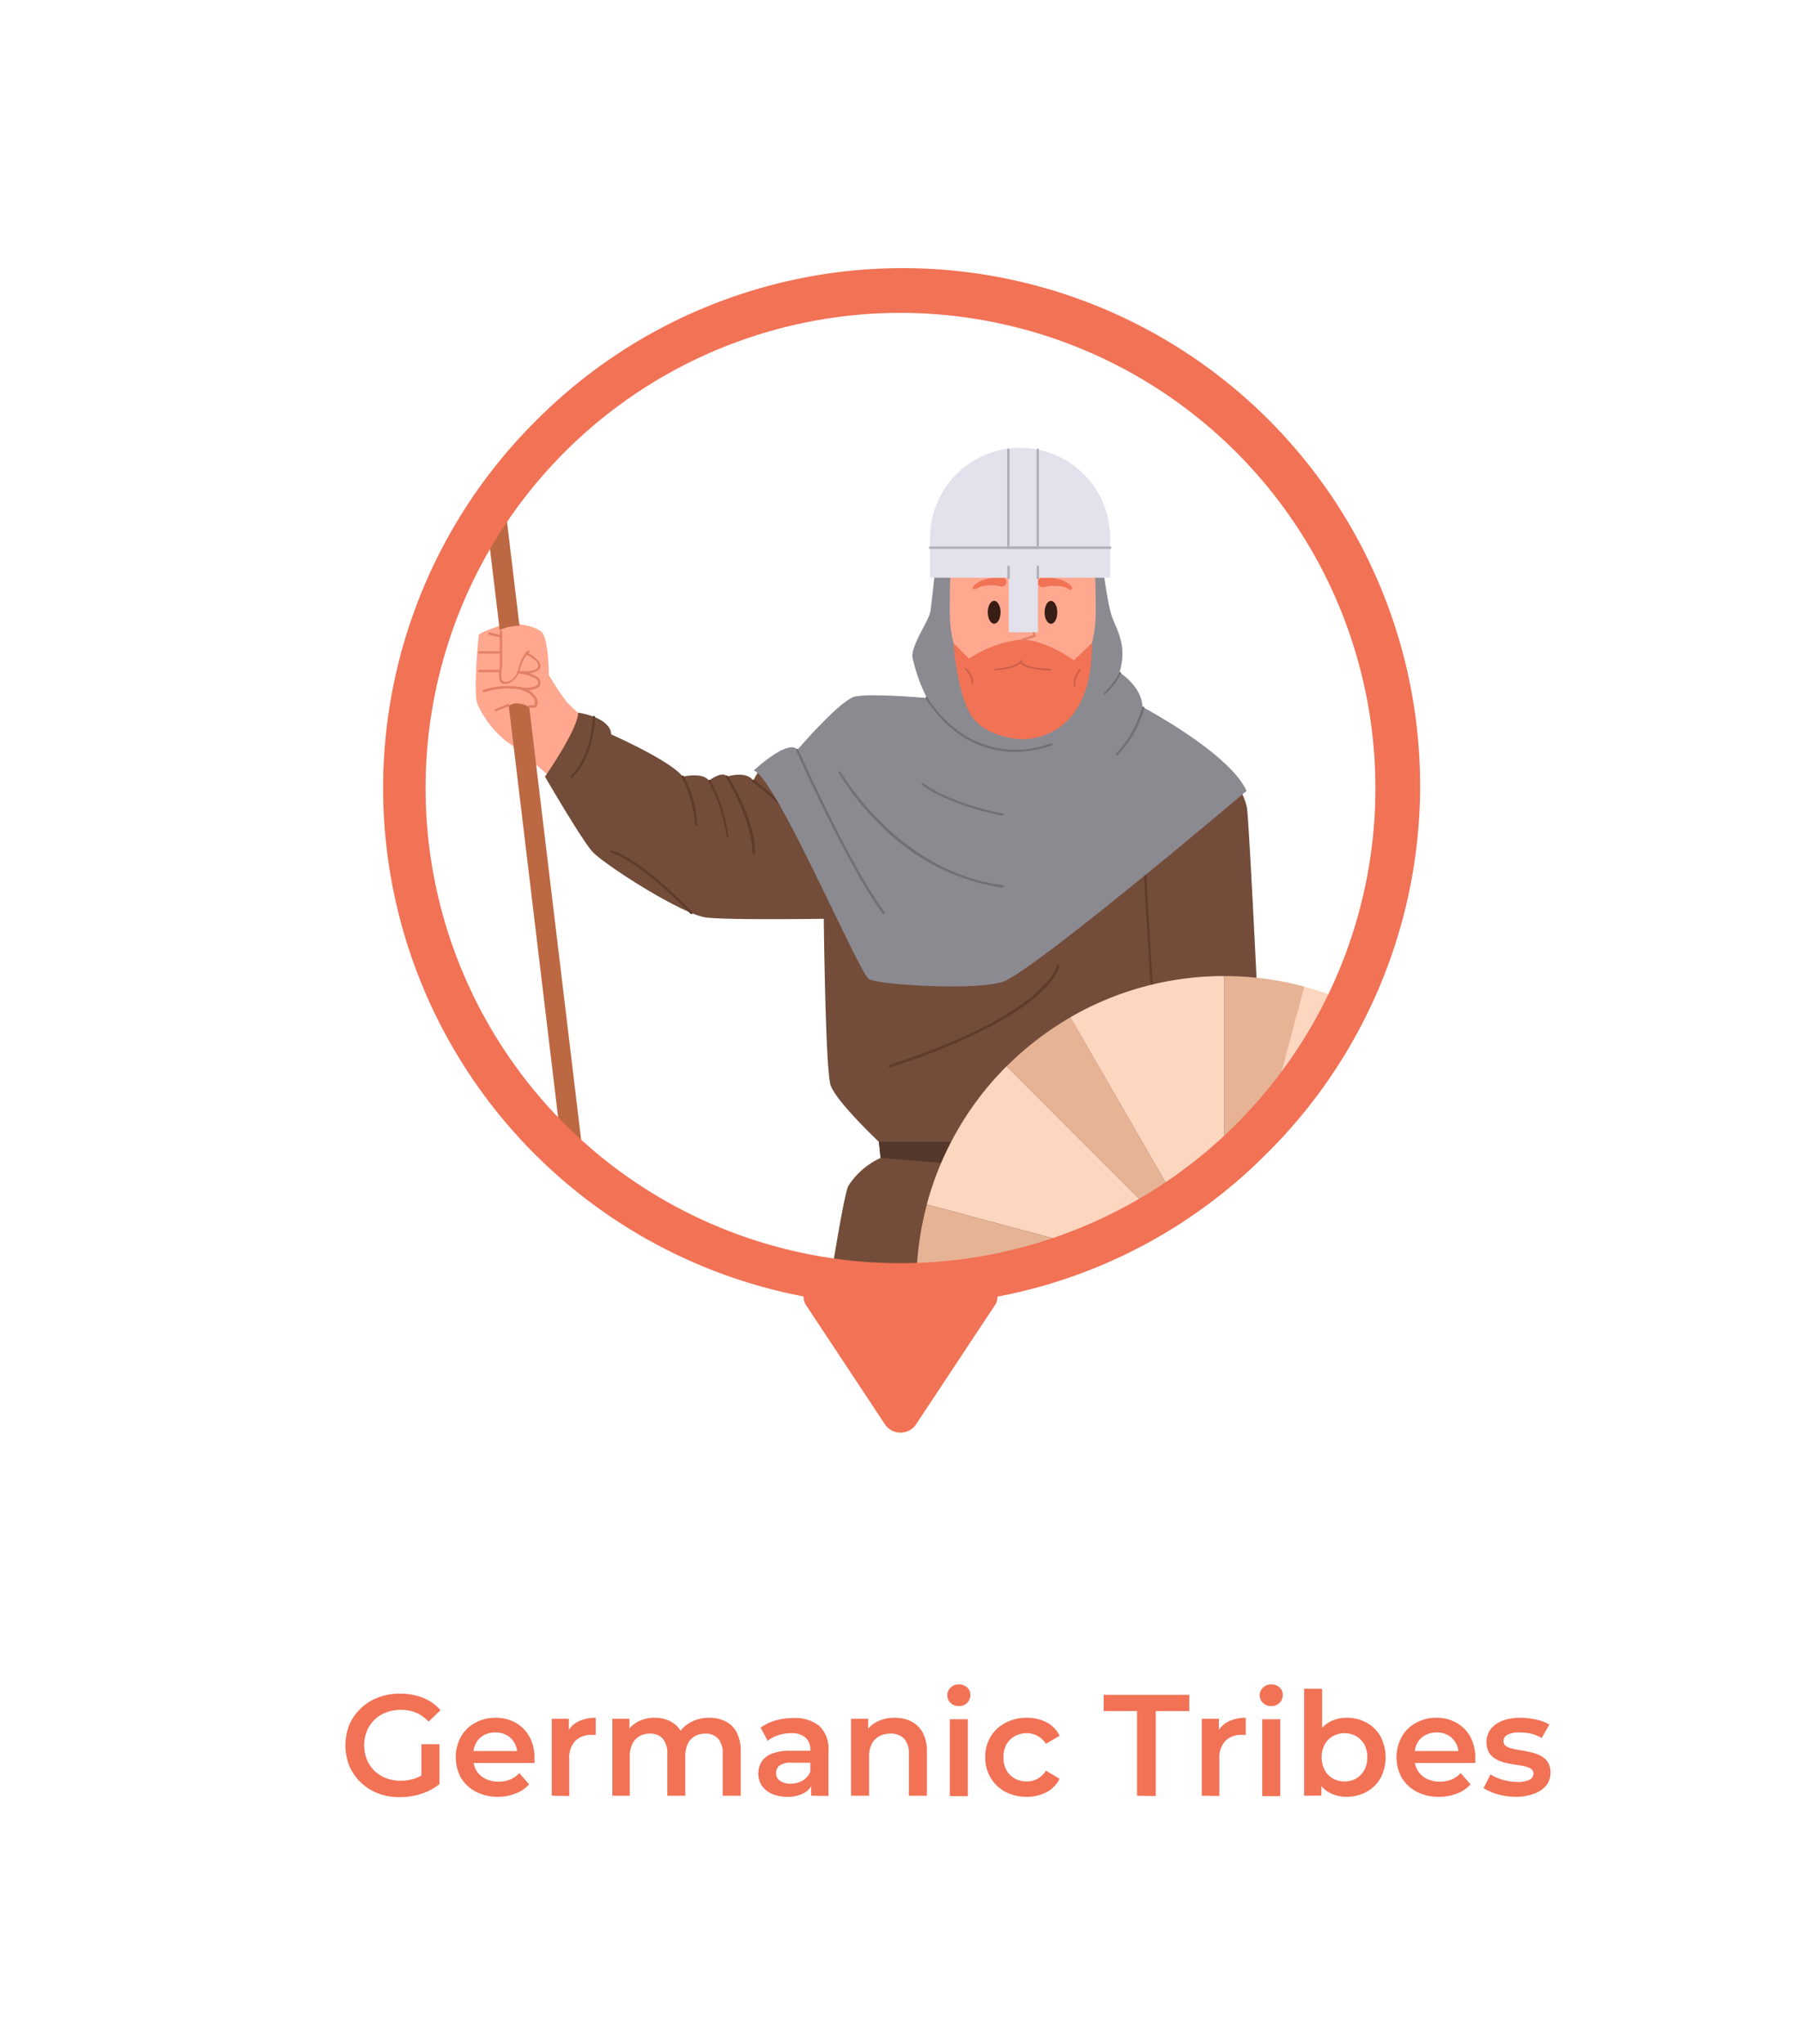 <svg xmlns="http://www.w3.org/2000/svg" xmlns:xlink="http://www.w3.org/1999/xlink" viewBox="0 0 200 226.91"><defs><style>.ee4bedb2-05c8-4806-bb5a-f12e6185478c{fill:none;}.e4ca8416-42a5-4fdf-a84a-6fde0c4db881{fill:#f17255;}.efab6237-5fce-46ec-8e34-f4e79e9092cf{clip-path:url(#ed6f124b-69ac-4640-819e-297f243a78c7);}.ba16cd8c-e25f-4925-9991-fd4dfcd53d0f{fill:#ffa78f;}.b20d93c9-3460-4c92-b54f-2a024edf9a35{fill:#b0afb8;}.fd976548-17d0-4060-b625-9e3080564eb1{fill:#371d14;}.b535feeb-757c-4ba8-903f-1ac10a5d5bf4{fill:#8d8d94;}.e6f8705f-3b9f-48ef-9afe-bf90351beb72{fill:#875b2a;}.a8aa2364-f03f-4dce-91b5-0d6c6381044c{fill:#734c3a;}.e76b3397-f058-45fa-bea2-5c1bb531025a{fill:#5e3b2b;}.ef26deac-7d94-4130-bdfd-17f60d0675ee{fill:#53372a;}.fb0c14bb-a217-48f9-9213-c284b95c068e{fill:#8b8a91;}.a60fe1ac-42d5-4c6a-83c6-4d74f82f2422{fill:#707075;}.b44085cc-4ea6-429c-9a3c-63848a3da409{fill:#ffa890;}.b6fa9079-bfa5-46aa-b0d0-8926ba41bf34{fill:#e28065;}.baa8f6c4-5f49-40f6-9a9d-81bd3ac34a63{fill:#c95f47;}.a3427160-7d65-4752-b5c1-f3683ed1e8db{fill:#e2e1ec;}.e9bfc2c1-5ca4-4487-bbe6-5c03da4968d9{fill:#bc6842;}.a6b25258-7d2d-44d1-afb0-2c4e9cb4dbaa{fill:#fdd6bf;}.e6d78c1e-3475-407a-b5f1-7b6f80a1b60c{fill:#e6b395;}</style><clipPath id="ed6f124b-69ac-4640-819e-297f243a78c7" transform="translate(0 12.92)"><circle class="ee4bedb2-05c8-4806-bb5a-f12e6185478c" cx="100" cy="74.37" r="55.1"></circle></clipPath></defs><g id="e51d773a-1c42-4888-9524-cd6324fb1d1e" data-name="Layer 2"><g id="be50b34a-c115-4d9e-ae0c-9b545007090c" data-name="Layer 1"><rect class="ee4bedb2-05c8-4806-bb5a-f12e6185478c" y="12.92" width="200" height="200"></rect><path class="e4ca8416-42a5-4fdf-a84a-6fde0c4db881" d="M100,129.32h8.86a1.71,1.71,0,0,1,1.68,2.55l-4.43,6.69-4.43,6.69a2.09,2.09,0,0,1-3.36,0l-4.43-6.69-4.43-6.69a1.71,1.71,0,0,1,1.68-2.55Z" transform="translate(0 12.92)"></path><g class="efab6237-5fce-46ec-8e34-f4e79e9092cf"><path class="ba16cd8c-e25f-4925-9991-fd4dfcd53d0f" d="M65.38,67.2A23.92,23.92,0,0,1,62.94,65a31.64,31.64,0,0,1-2-3s0-3.48-.64-4.56-3.92-1.2-3.92-1.2-3.12,1-3.2,1.3-.64,6.66-.16,7.7a11.22,11.22,0,0,0,3.2,4.12c1.36.84,5.72,4.68,5.72,4.68Z" transform="translate(0 12.92)"></path><path class="b20d93c9-3460-4c92-b54f-2a024edf9a35" d="M102.27,178.29l1.27,22.87a22,22,0,0,0,8.71,1.69l2.82-26Z" transform="translate(0 12.92)"></path><path class="b20d93c9-3460-4c92-b54f-2a024edf9a35" d="M127.15,201.6s0,.34,0,.86l7.66-.38L136,179.56s-10.6-7.39-10.84,0S127.15,201.6,127.15,201.6Z" transform="translate(0 12.92)"></path><path class="fd976548-17d0-4060-b625-9e3080564eb1" d="M127.29,214h11.93a.67.67,0,0,0,.66-.66v-.75a3.13,3.13,0,0,0-.69-2L137,207.92l-2.26-5.83h0l-7.66.38c-.07,1.72-.23,5.48-.32,5.94s-.39,2.88-.57,4.4A1.07,1.07,0,0,0,127.29,214Z" transform="translate(0 12.92)"></path><path class="fd976548-17d0-4060-b625-9e3080564eb1" d="M90.27,212.34,101,211.9l11.47-.54a1,1,0,0,0,.95-1.19L112.24,203v-.11a22,22,0,0,1-8.71-1.69h0l-5.48,5.48-7,2.34A1.6,1.6,0,0,0,90,210.17l-.34,1.44A.6.6,0,0,0,90.27,212.34Z" transform="translate(0 12.92)"></path><path class="b535feeb-757c-4ba8-903f-1ac10a5d5bf4" d="M125.34,186.18h0c7.48-1.8,10.16,0,10.18,0a.14.14,0,0,0,.19,0,.13.13,0,0,0,0-.18c-.11-.07-2.78-1.84-10.39,0a.13.13,0,0,0-.1.16A.14.14,0,0,0,125.34,186.18Z" transform="translate(0 12.92)"></path><path class="b535feeb-757c-4ba8-903f-1ac10a5d5bf4" d="M135.54,187.93a.14.14,0,0,0,.12-.09.14.14,0,0,0-.08-.17s-3.25-1.13-10.16-.53a.14.14,0,0,0-.12.15.13.13,0,0,0,.15.11c6.84-.6,10,.51,10,.52Z" transform="translate(0 12.92)"></path><path class="b535feeb-757c-4ba8-903f-1ac10a5d5bf4" d="M135.72,184.41h0a.13.13,0,0,0,0-.26h0c-.08,0-7.48,0-9.79-1.73a.13.13,0,0,0-.18,0,.13.13,0,0,0,0,.18C128.15,184.39,135.37,184.41,135.72,184.41Z" transform="translate(0 12.92)"></path><path class="b535feeb-757c-4ba8-903f-1ac10a5d5bf4" d="M135.43,190a.12.12,0,0,0,.12-.1.12.12,0,0,0-.09-.16c-.05,0-4.57-1-6.62-2.76a.15.15,0,0,0-.19,0,.13.13,0,0,0,0,.18c2.11,1.76,6.54,2.77,6.73,2.81Z" transform="translate(0 12.92)"></path><path class="b535feeb-757c-4ba8-903f-1ac10a5d5bf4" d="M135.75,183.35h0a.13.13,0,0,0,.13-.13.13.13,0,0,0-.13-.14h0c-.2,0-3.56,0-4.69-.67a.14.14,0,0,0-.18.05.13.13,0,0,0,0,.18C132.12,183.33,135.38,183.35,135.75,183.35Z" transform="translate(0 12.92)"></path><path class="b535feeb-757c-4ba8-903f-1ac10a5d5bf4" d="M125.67,190h0a31.86,31.86,0,0,1,6.38-1,.13.13,0,0,0,0-.26,30.44,30.44,0,0,0-6.46,1,.13.13,0,0,0-.07.16A.13.13,0,0,0,125.67,190Z" transform="translate(0 12.92)"></path><path class="b535feeb-757c-4ba8-903f-1ac10a5d5bf4" d="M125.86,191.75h0a23.33,23.33,0,0,1,9.51-.23.13.13,0,1,0,0-.25,23.51,23.51,0,0,0-9.63.23.13.13,0,0,0,0,.25Z" transform="translate(0 12.92)"></path><path class="b535feeb-757c-4ba8-903f-1ac10a5d5bf4" d="M126.22,193.72h0a25.65,25.65,0,0,1,9-.43.14.14,0,0,0,.15-.12.12.12,0,0,0-.11-.14,26,26,0,0,0-9.09.43.13.13,0,0,0-.09.16A.14.14,0,0,0,126.22,193.72Z" transform="translate(0 12.92)"></path><path class="b535feeb-757c-4ba8-903f-1ac10a5d5bf4" d="M135.25,195.39a.11.11,0,0,0,.11-.06.13.13,0,0,0,0-.18,16.48,16.48,0,0,0-7.61-2,.13.13,0,0,0-.14.13.14.14,0,0,0,.12.14,16.23,16.23,0,0,1,7.49,2Z" transform="translate(0 12.92)"></path><path class="b535feeb-757c-4ba8-903f-1ac10a5d5bf4" d="M135,197.32a.11.11,0,0,0,.11-.06.12.12,0,0,0-.05-.18,21.9,21.9,0,0,0-8.88-2.47.13.13,0,0,0-.13.13.12.12,0,0,0,.12.13,21.73,21.73,0,0,1,8.77,2.44Z" transform="translate(0 12.92)"></path><path class="b535feeb-757c-4ba8-903f-1ac10a5d5bf4" d="M134.87,199.08A.14.14,0,0,0,135,199a.13.13,0,0,0-.07-.17,33,33,0,0,0-8.45-2.39.13.13,0,0,0-.15.11.14.14,0,0,0,.11.15,33.79,33.79,0,0,1,8.38,2.36Z" transform="translate(0 12.92)"></path><path class="b535feeb-757c-4ba8-903f-1ac10a5d5bf4" d="M127,201.62a.12.12,0,0,1,.11-.14l7.25-1.1c-3.1-1.12-7.4-.34-7.45-.33a.13.13,0,0,1-.05-.25c.05,0,4.85-.89,8,.52a.13.13,0,0,1,.08.13c0,.1,0,.1-1.32.3l-2.65.4-3.86.58h0A.14.14,0,0,1,127,201.62Zm7.85-1.18Z" transform="translate(0 12.92)"></path><path class="b535feeb-757c-4ba8-903f-1ac10a5d5bf4" d="M130.89,199.77a.12.12,0,0,0,.12-.07.14.14,0,0,0-.07-.18l-4.28-1.88a.13.13,0,0,0-.17.06.14.14,0,0,0,.06.18l4.28,1.88Z" transform="translate(0 12.92)"></path><path class="b535feeb-757c-4ba8-903f-1ac10a5d5bf4" d="M109.75,183.07a22,22,0,0,0,4.73-.42.12.12,0,0,0,.1-.15.13.13,0,0,0-.16-.1,30,30,0,0,1-11.91-.35.13.13,0,0,0-.15.1.13.13,0,0,0,.1.16A36.91,36.91,0,0,0,109.75,183.07Z" transform="translate(0 12.92)"></path><path class="b535feeb-757c-4ba8-903f-1ac10a5d5bf4" d="M111.81,199.79c.45,0,.74,0,.8,0a.12.12,0,0,0,.12-.13.14.14,0,0,0-.14-.13c-.06,0-6.5.33-9.18-2.41a.13.13,0,1,0-.18.18C105.44,199.55,110,199.79,111.81,199.79Z" transform="translate(0 12.92)"></path><path class="b535feeb-757c-4ba8-903f-1ac10a5d5bf4" d="M113.48,191.68a.12.12,0,0,0,.12-.11.13.13,0,0,0-.11-.15,54.25,54.25,0,0,0-10.51-.24.13.13,0,1,0,0,.26,53.81,53.81,0,0,1,10.46.24Z" transform="translate(0 12.92)"></path><path class="b535feeb-757c-4ba8-903f-1ac10a5d5bf4" d="M110.35,185.54c2.16,0,3.79-.17,3.82-.17a.13.13,0,0,0,.12-.15.12.12,0,0,0-.14-.11c-.08,0-7.26.77-11.5-1a.13.13,0,0,0-.17.07.13.13,0,0,0,.07.17A22.4,22.4,0,0,0,110.35,185.54Z" transform="translate(0 12.92)"></path><path class="b535feeb-757c-4ba8-903f-1ac10a5d5bf4" d="M102.91,190h0a37.57,37.57,0,0,1,10.7,0,.14.14,0,0,0,.15-.11.13.13,0,0,0-.11-.15,37.77,37.77,0,0,0-10.79,0,.13.13,0,0,0-.11.15A.15.15,0,0,0,102.91,190Z" transform="translate(0 12.92)"></path><path class="b535feeb-757c-4ba8-903f-1ac10a5d5bf4" d="M112.42,196.7h.43a.13.13,0,0,0,.12-.14.12.12,0,0,0-.13-.12c-.07,0-6.48.18-9.6-2.28a.13.13,0,0,0-.19,0,.13.13,0,0,0,0,.18C105.84,196.53,110.9,196.7,112.42,196.7Z" transform="translate(0 12.92)"></path><path class="b535feeb-757c-4ba8-903f-1ac10a5d5bf4" d="M112.43,201.29a.12.12,0,0,0,.13-.11.13.13,0,0,0-.11-.15s-5.25-.62-9-1.5a.14.14,0,0,0-.16.1.13.13,0,0,0,.1.16c3.72.88,8.94,1.5,9,1.5Z" transform="translate(0 12.92)"></path><path class="b535feeb-757c-4ba8-903f-1ac10a5d5bf4" d="M113.88,187.93a.13.13,0,0,0,.13-.11.13.13,0,0,0-.11-.15c-.06,0-6.77-1-11.14-.35a.13.13,0,0,0-.11.15.12.12,0,0,0,.15.1c4.33-.69,11,.35,11.06.36Z" transform="translate(0 12.92)"></path><path class="b535feeb-757c-4ba8-903f-1ac10a5d5bf4" d="M113.58,180.87a7,7,0,0,0,1.1-.06.13.13,0,0,0,.1-.16.13.13,0,0,0-.15-.1h0s-2.14.41-12.12-1.14a.13.13,0,0,0-.15.11.13.13,0,0,0,.11.15A79.55,79.55,0,0,0,113.58,180.87Z" transform="translate(0 12.92)"></path><path class="b535feeb-757c-4ba8-903f-1ac10a5d5bf4" d="M113.18,194.39a.13.13,0,0,0,.1,0,.13.13,0,0,0,0-.18,13.92,13.92,0,0,0-6.91-3.13.13.13,0,0,0,0,.26,13.59,13.59,0,0,1,6.77,3.06Z" transform="translate(0 12.92)"></path><path class="b535feeb-757c-4ba8-903f-1ac10a5d5bf4" d="M111.19,196.7l.08,0a.13.13,0,0,0,0-.18,16.78,16.78,0,0,0-7-5.31.12.12,0,0,0-.17.07.12.12,0,0,0,.07.17,16.58,16.58,0,0,1,6.88,5.22A.12.12,0,0,0,111.19,196.7Z" transform="translate(0 12.92)"></path><path class="b535feeb-757c-4ba8-903f-1ac10a5d5bf4" d="M108.47,193.92a.13.13,0,0,0,.13-.11.13.13,0,0,0-.1-.15l-5.32-1.07a.13.13,0,1,0-.05.25l5.31,1.08Z" transform="translate(0 12.92)"></path><path class="b535feeb-757c-4ba8-903f-1ac10a5d5bf4" d="M104.67,182.69h0a25.71,25.71,0,0,0,7.35-1.83.14.14,0,0,0,.06-.18.13.13,0,0,0-.17-.06,25.42,25.42,0,0,1-7.27,1.81.14.14,0,0,0-.12.14A.14.14,0,0,0,104.67,182.69Z" transform="translate(0 12.92)"></path><path class="b535feeb-757c-4ba8-903f-1ac10a5d5bf4" d="M112.75,198.35a.13.13,0,0,0,.13-.13.13.13,0,0,0-.13-.14c-.07,0-7.3-.11-9.41-2.21a.13.13,0,0,0-.18,0,.14.14,0,0,0,0,.19c2.18,2.17,9.29,2.28,9.59,2.29Z" transform="translate(0 12.92)"></path><path class="e6f8705f-3b9f-48ef-9afe-bf90351beb72" d="M137,208.05a.12.12,0,0,0,.13-.11.13.13,0,0,0-.11-.15,27.65,27.65,0,0,0-7.15,0,.13.13,0,0,0,0,.26,27,27,0,0,1,7.07,0Z" transform="translate(0 12.92)"></path><path class="e6f8705f-3b9f-48ef-9afe-bf90351beb72" d="M99.64,208.17a.13.13,0,0,0,.1,0,.14.14,0,0,0,0-.19l-1.59-1.38a.12.12,0,0,0-.18,0,.13.13,0,0,0,0,.18l1.59,1.39A.11.11,0,0,0,99.64,208.17Z" transform="translate(0 12.92)"></path><path class="fd976548-17d0-4060-b625-9e3080564eb1" d="M137.51,155.63s1.06,24.2-.8,25.79-11.24,2-13.09,1.72-5.55-4.23-6.34-5.29l-.8-1.06s-3.3,3.84-6.35,4-8.76.13-9.93-.53-4.74-23-4.74-23Z" transform="translate(0 12.92)"></path><path class="e6f8705f-3b9f-48ef-9afe-bf90351beb72" d="M116.48,176.92h0a.12.12,0,0,0,.07-.17l-7.28-17.53a.12.12,0,0,0-.17-.07.14.14,0,0,0-.07.17l7.28,17.53A.13.13,0,0,0,116.48,176.92Z" transform="translate(0 12.92)"></path><path class="e6f8705f-3b9f-48ef-9afe-bf90351beb72" d="M128.2,176.49a.14.14,0,0,0,.13-.1.13.13,0,0,0-.09-.16,20.34,20.34,0,0,1-11.55-8.79,26.12,26.12,0,0,1-3.09-6.51.13.13,0,0,0-.25.07,26.11,26.11,0,0,0,3.12,6.58,20.56,20.56,0,0,0,11.7,8.9Z" transform="translate(0 12.92)"></path><path class="a8aa2364-f03f-4dce-91b5-0d6c6381044c" d="M136.58,73.29a6.9,6.9,0,0,1,1.89,3.43c.27,1.88,1.4,25.74,1.4,25.74l-1.4,57.31-10.93,2.82s-9.84.94-16.45,0S94.49,159,87.71,159.3c0,0,5.46-38.61,6.5-40.59a8.38,8.38,0,0,1,3.58-3.1l-.19-1.79s-4.8-4.52-5.37-6.31-.75-18.45-.75-18.45-10.34.16-13-.13S67,83,65.75,81.57s-5.23-8.28-5.23-8.28S64.2,68,64.2,66.18c0,0,3.58.49,3.68,2.42,0,0,6.58,2.9,7.94,4.69,0,0,2.23-.53,2.9.44,0,0,1.55-1.17,2-.44,0,0,2.11-.72,2.94.44,0,0,1-2.32,2.28-2.13S94.79,70,94.79,70l41.79,3.33Z" transform="translate(0 12.92)"></path><path class="e76b3397-f058-45fa-bea2-5c1bb531025a" d="M103.29,157.06a.11.11,0,0,0,.08,0,.12.12,0,0,0,0-.18c-8-10.1-7.81-24.95-7.8-25.1a.14.14,0,0,0-.13-.14h0a.13.13,0,0,0-.13.13c0,.15-.19,15.1,7.86,25.27A.12.12,0,0,0,103.29,157.06Z" transform="translate(0 12.92)"></path><path class="e76b3397-f058-45fa-bea2-5c1bb531025a" d="M95.46,152.55h0a.13.13,0,0,0,.09-.16c-1.22-4.57-.8-11.68-.8-11.76a.12.12,0,0,0-.12-.13.13.13,0,0,0-.14.12c0,.07-.42,7.22.81,11.84A.14.14,0,0,0,95.46,152.55Z" transform="translate(0 12.92)"></path><polygon class="ef26deac-7d94-4130-bdfd-17f60d0675ee" points="97.6 126.73 112.02 126.73 111.33 129.66 97.79 128.52 97.6 126.73"></polygon><path class="e76b3397-f058-45fa-bea2-5c1bb531025a" d="M98.83,105.57h0c17.68-5.77,18.75-11,18.78-11.23a.12.12,0,0,0-.1-.15.13.13,0,0,0-.15.11h0s-1.13,5.32-18.61,11a.13.13,0,0,0-.09.16A.13.13,0,0,0,98.83,105.57Z" transform="translate(0 12.92)"></path><path class="e76b3397-f058-45fa-bea2-5c1bb531025a" d="M128.2,101.23h0a.13.13,0,0,0,.12-.14c-.5-7.53-1.2-18.91-1.09-19.4a.12.12,0,0,0-.09-.15.13.13,0,0,0-.16.08c-.17.6,1,17.55,1.08,19.48A.14.14,0,0,0,128.2,101.23Z" transform="translate(0 12.92)"></path><path class="e76b3397-f058-45fa-bea2-5c1bb531025a" d="M88.86,79a.13.13,0,0,0,.08,0,.13.13,0,0,0,0-.18,25.85,25.85,0,0,0-5.19-5.15.14.14,0,0,0-.19,0,.14.14,0,0,0,0,.19,25.51,25.51,0,0,1,5.14,5.09A.11.11,0,0,0,88.86,79Z" transform="translate(0 12.92)"></path><path class="e76b3397-f058-45fa-bea2-5c1bb531025a" d="M83.7,81.85a.12.12,0,0,0,.13-.12c.12-3.55-2.84-8.3-3-8.51a.13.13,0,1,0-.22.14s3,4.89,2.92,8.36a.13.13,0,0,0,.13.13Z" transform="translate(0 12.92)"></path><path class="e76b3397-f058-45fa-bea2-5c1bb531025a" d="M80.76,80h0a.13.13,0,0,0,.12-.14,19.06,19.06,0,0,0-2-6.19.13.13,0,0,0-.18,0,.13.13,0,0,0,0,.18,18.6,18.6,0,0,1,2,6.09A.12.12,0,0,0,80.76,80Z" transform="translate(0 12.92)"></path><path class="e76b3397-f058-45fa-bea2-5c1bb531025a" d="M77.32,78.72h0a.12.12,0,0,0,.11-.14,12.58,12.58,0,0,0-1.52-5.36.13.13,0,1,0-.22.14,12.78,12.78,0,0,1,1.48,5.24A.14.14,0,0,0,77.32,78.72Z" transform="translate(0 12.92)"></path><path class="e76b3397-f058-45fa-bea2-5c1bb531025a" d="M63.43,73.42a.12.12,0,0,0,.09,0c2.53-2.41,2.56-6.7,2.56-6.75a.13.13,0,0,0-.13-.13h0a.13.13,0,0,0-.13.13s0,4.23-2.48,6.56a.13.13,0,0,0,0,.18A.11.11,0,0,0,63.43,73.42Z" transform="translate(0 12.92)"></path><path class="e76b3397-f058-45fa-bea2-5c1bb531025a" d="M76.79,88.53a.18.18,0,0,0,.09,0,.14.14,0,0,0,0-.19c-.22-.23-5.56-5.84-8.91-6.85a.12.12,0,0,0-.16.08.14.14,0,0,0,.09.17c3.28,1,8.74,6.73,8.79,6.78A.14.14,0,0,0,76.79,88.53Z" transform="translate(0 12.92)"></path><path class="fb0c14bb-a217-48f9-9213-c284b95c068e" d="M122.61,51s.31,2.34.71,4,2,3.37,1,6.72c0,0,2.47,1.51,2.55,3.83,0,0,9.65,5.1,11.56,9.32,0,0-23.91,20.25-27.14,21.21s-13.68.32-14.79-.32S86.09,73.25,83.7,72.61c0,0,3.83-3.59,4.86-2.31,0,0,4.71-5.5,6.38-5.9s8,.16,8,.16A18.56,18.56,0,0,1,101.32,60c-.08-1.43,1.83-4,2-5.07s.56-5,.56-5Z" transform="translate(0 12.92)"></path><path class="a60fe1ac-42d5-4c6a-83c6-4d74f82f2422" d="M124,70.93a.1.1,0,0,0,.09,0,12.74,12.74,0,0,0,3-5.26.14.14,0,0,0-.1-.16.13.13,0,0,0-.16.09,12.36,12.36,0,0,1-2.9,5.15.13.13,0,0,0,0,.18A.12.12,0,0,0,124,70.93Z" transform="translate(0 12.92)"></path><path class="a60fe1ac-42d5-4c6a-83c6-4d74f82f2422" d="M122.65,64.16a.11.11,0,0,0,.09,0,9.1,9.1,0,0,0,1.73-2.29.13.13,0,0,0,0-.18.14.14,0,0,0-.18.06,9.22,9.22,0,0,1-1.67,2.22.14.14,0,0,0,.08.23Z" transform="translate(0 12.92)"></path><path class="a60fe1ac-42d5-4c6a-83c6-4d74f82f2422" d="M112.69,70.54a12.59,12.59,0,0,0,4.1-.71.13.13,0,0,0,.08-.17.14.14,0,0,0-.17-.08,10.79,10.79,0,0,1-10.27-1.37A13,13,0,0,1,103,64.5a.14.14,0,0,0-.18-.06.13.13,0,0,0,0,.18,13.25,13.25,0,0,0,3.47,3.8A10.79,10.79,0,0,0,112.69,70.54Z" transform="translate(0 12.92)"></path><path class="a60fe1ac-42d5-4c6a-83c6-4d74f82f2422" d="M111.33,77.64a.13.13,0,0,0,.12-.11.12.12,0,0,0-.1-.15c-1.21-.21-6.24-1.39-8.79-3.37a.13.13,0,0,0-.18,0,.12.12,0,0,0,0,.18c2.59,2,7.68,3.21,8.9,3.42Z" transform="translate(0 12.92)"></path><path class="a60fe1ac-42d5-4c6a-83c6-4d74f82f2422" d="M111.33,85.58a.14.14,0,0,0,.13-.11.14.14,0,0,0-.12-.15c-11.62-1.48-17.93-12.49-18-12.6a.14.14,0,0,0-.18,0,.14.14,0,0,0,0,.18,29.24,29.24,0,0,0,4.64,5.8,24,24,0,0,0,13.55,6.93Z" transform="translate(0 12.92)"></path><path class="a60fe1ac-42d5-4c6a-83c6-4d74f82f2422" d="M98.17,88.53a.11.11,0,0,0,.07,0,.13.13,0,0,0,0-.18c-3.91-5.27-9.53-17.95-9.59-18.07a.12.12,0,0,0-.17-.07.13.13,0,0,0-.07.17c.06.13,5.69,12.83,9.62,18.12A.14.14,0,0,0,98.17,88.53Z" transform="translate(0 12.92)"></path><path class="b44085cc-4ea6-429c-9a3c-63848a3da409" d="M113.57,42.91c8.11,0,8.11,5.43,8.11,12.14S116.84,67,113.57,67s-8.1-5.21-8.1-11.92S105.47,42.91,113.57,42.91Z" transform="translate(0 12.92)"></path><path class="fd976548-17d0-4060-b625-9e3080564eb1" d="M116,55.05c0,.7.32,1.27.71,1.27s.7-.57.7-1.27-.31-1.27-.7-1.27S116,54.35,116,55.05Z" transform="translate(0 12.92)"></path><ellipse class="fd976548-17d0-4060-b625-9e3080564eb1" cx="110.4" cy="67.96" rx="0.71" ry="1.27"></ellipse><path class="e4ca8416-42a5-4fdf-a84a-6fde0c4db881" d="M119,52.18a1.68,1.68,0,0,0-.34-.32,3,3,0,0,0-.38-.23,4,4,0,0,0-.82-.29,6,6,0,0,0-.85-.13h-.85a.54.54,0,0,0-.52.54.52.52,0,0,0,.54.51h.12l.37-.08.36-.07a6,6,0,0,1,.73,0,3.38,3.38,0,0,1,.72.1,1.85,1.85,0,0,1,.33.12l.16.08.13.08,0,0a.2.2,0,0,0,.28,0A.2.2,0,0,0,119,52.18Z" transform="translate(0 12.92)"></path><path class="e4ca8416-42a5-4fdf-a84a-6fde0c4db881" d="M108.46,52.43a1.05,1.05,0,0,1,.13-.08l.15-.08a2,2,0,0,1,.34-.12,3.38,3.38,0,0,1,.71-.1,5.85,5.85,0,0,1,.73,0l.37.07.36.08h0a.53.53,0,0,0,.23-1h-1a6.24,6.24,0,0,0-.85.13,4,4,0,0,0-.82.29,2.85,2.85,0,0,0-.37.23,1.72,1.72,0,0,0-.35.32.2.2,0,0,0,0,.28.2.2,0,0,0,.23,0Z" transform="translate(0 12.92)"></path><path class="e4ca8416-42a5-4fdf-a84a-6fde0c4db881" d="M121.26,58.46l-2,1.91s-3.26-2.38-6-2.28a13,13,0,0,0-5.65,2.1l-1.74-1.73s.41,5.62,2,8.06,5.39,2.6,5.39,2.6S121.35,69.82,121.26,58.46Z" transform="translate(0 12.92)"></path><path class="b6fa9079-bfa5-46aa-b0d0-8926ba41bf34" d="M113.57,58.22h0l1.36-.43a.12.12,0,0,0,.08-.16l-1.18-3.88a.13.13,0,0,0-.16-.09.13.13,0,0,0-.09.16l1.15,3.76-1.24.39a.14.14,0,0,0,0,.26Z" transform="translate(0 12.92)"></path><path class="baa8f6c4-5f49-40f6-9a9d-81bd3ac34a63" d="M110.5,61.5h0c1.94-.17,2.61-.59,2.84-.85a1.13,1.13,0,0,0,.1.13c.61.66,3.08.72,3.19.72a.08.08,0,0,0,.09-.08.09.09,0,0,0-.09-.09s-2.51-.06-3.07-.67a.3.3,0,0,1-.09-.24.09.09,0,0,0-.08-.09.08.08,0,0,0-.1.07s-.18.69-2.8.93a.08.08,0,0,0-.08.09A.08.08,0,0,0,110.5,61.5Z" transform="translate(0 12.92)"></path><path class="baa8f6c4-5f49-40f6-9a9d-81bd3ac34a63" d="M119.33,63.27h0a.08.08,0,0,0,.08-.09,2.3,2.3,0,0,1,.55-1.65.09.09,0,1,0-.13-.11,2.43,2.43,0,0,0-.59,1.77A.09.09,0,0,0,119.33,63.27Z" transform="translate(0 12.92)"></path><path class="baa8f6c4-5f49-40f6-9a9d-81bd3ac34a63" d="M108,63h0a.08.08,0,0,0,.08-.09,2.28,2.28,0,0,0-.8-1.65.08.08,0,0,0-.12,0,.08.08,0,0,0,0,.12,2.12,2.12,0,0,1,.74,1.53A.09.09,0,0,0,108,63Z" transform="translate(0 12.92)"></path><path class="a3427160-7d65-4752-b5c1-f3683ed1e8db" d="M103.29,36.79h20a0,0,0,0,1,0,0v4.42a10,10,0,0,1-10,10h0a10,10,0,0,1-10-10V36.79A0,0,0,0,1,103.29,36.79Z" transform="translate(226.57 100.92) rotate(-180)"></path><rect class="a3427160-7d65-4752-b5c1-f3683ed1e8db" x="112.01" y="49.97" width="3.24" height="7.3" transform="translate(227.27 120.15) rotate(180)"></rect><path class="b20d93c9-3460-4c92-b54f-2a024edf9a35" d="M103.29,48h20a.13.13,0,1,0,0-.26h-20a.13.13,0,1,0,0,.26Z" transform="translate(0 12.92)"></path><path class="b20d93c9-3460-4c92-b54f-2a024edf9a35" d="M112,48h3.24a.13.13,0,0,0,.13-.13V37a.13.13,0,0,0-.26,0V47.73h-3V37a.13.13,0,0,0-.14-.13.13.13,0,0,0-.13.13V47.86A.13.13,0,0,0,112,48Z" transform="translate(0 12.92)"></path><path class="b20d93c9-3460-4c92-b54f-2a024edf9a35" d="M115.25,51.34a.13.13,0,0,0,.13-.13V50a.13.13,0,0,0-.26,0v1.24A.13.13,0,0,0,115.25,51.34Z" transform="translate(0 12.92)"></path><path class="b20d93c9-3460-4c92-b54f-2a024edf9a35" d="M112,51.34a.13.13,0,0,0,.14-.13V50a.13.13,0,0,0-.14-.13.13.13,0,0,0-.13.13v1.24A.13.13,0,0,0,112,51.34Z" transform="translate(0 12.92)"></path><rect class="a3427160-7d65-4752-b5c1-f3683ed1e8db" x="44.26" y="12.88" width="14.06" height="1.39" transform="translate(-1.19 18.71) rotate(-6.39)"></rect><path class="a3427160-7d65-4752-b5c1-f3683ed1e8db" d="M51.91-1.12l-3.7-11.8L47.41-.58a2.31,2.31,0,0,0,2.15,2.45A2.31,2.31,0,0,0,52-.28,2.34,2.34,0,0,0,51.91-1.12Z" transform="translate(0 12.92)"></path><polygon class="a3427160-7d65-4752-b5c1-f3683ed1e8db" points="53.22 32.22 50.68 11.94 48.64 12.19 50.97 32.49 53.22 32.22"></polygon><path class="e9bfc2c1-5ca4-4487-bbe6-5c03da4968d9" d="M74.9,209.56h0a1.14,1.14,0,0,0,1-1.26L53.22,19.3,51,19.57l22.67,189A1.14,1.14,0,0,0,74.9,209.56Z" transform="translate(0 12.92)"></path><path class="b20d93c9-3460-4c92-b54f-2a024edf9a35" d="M52.57,14.26h0a.12.12,0,0,0,.11-.14l-.17-1.39a.13.13,0,0,0-.15-.11.13.13,0,0,0-.11.15l.17,1.38A.14.14,0,0,0,52.57,14.26Z" transform="translate(0 12.92)"></path><path class="b20d93c9-3460-4c92-b54f-2a024edf9a35" d="M50.38,14.51h0a.15.15,0,0,0,.12-.15L50.35,13a.15.15,0,0,0-.15-.12.13.13,0,0,0-.11.15l.16,1.38A.12.12,0,0,0,50.38,14.51Z" transform="translate(0 12.92)"></path><path class="b20d93c9-3460-4c92-b54f-2a024edf9a35" d="M49.89,1.08h0A.12.12,0,0,0,50,.94l-.69-5.66a.13.13,0,0,0-.15-.11.13.13,0,0,0-.11.15L49.76,1A.13.13,0,0,0,49.89,1.08Z" transform="translate(0 12.92)"></path><path class="ba16cd8c-e25f-4925-9991-fd4dfcd53d0f" d="M60.52,59.1a7.41,7.41,0,0,0-1.18-2.19c-.68-.72-4-.32-4.12.48s-.36,8.34-.36,8.34l1.08.17s.75-.83,1.48-.74a2.44,2.44,0,0,1,1.55.58c1,.83,1.21-.73,1.05-1.21a45.69,45.69,0,0,1,.32-5.1Z" transform="translate(0 12.92)"></path><path class="b6fa9079-bfa5-46aa-b0d0-8926ba41bf34" d="M56.09,63a1.34,1.34,0,0,0,.61-.17,2.21,2.21,0,0,0,1.06-1.52,3.94,3.94,0,0,1,1-1.82.13.13,0,0,0-.19-.18,4.2,4.2,0,0,0-1,2,1.87,1.87,0,0,1-.93,1.33.85.85,0,0,1-.71.09c-.41-.18-.26-1.25-.17-1.61v-3.9a.13.13,0,0,0-.26,0v3.86c0,.22-.34,1.59.33,1.89A.88.88,0,0,0,56.09,63Z" transform="translate(0 12.92)"></path><path class="b6fa9079-bfa5-46aa-b0d0-8926ba41bf34" d="M55.17,66h0l1.3-.53a.14.14,0,0,0,.08-.17.13.13,0,0,0-.17-.07l-1.3.53A.13.13,0,0,0,55,66,.14.14,0,0,0,55.17,66Z" transform="translate(0 12.92)"></path><path class="b6fa9079-bfa5-46aa-b0d0-8926ba41bf34" d="M59.13,65.65c.26,0,.41-.06.48-.17a1,1,0,0,0,0-.88,2.67,2.67,0,0,0-1.92-1.28,9.06,9.06,0,0,0-4,.33.14.14,0,0,0-.08.17.12.12,0,0,0,.16.08,8.85,8.85,0,0,1,3.81-.32c1.25.29,1.63.88,1.74,1.13a.72.72,0,0,1,0,.64s0,0-.25,0l-.29,0a.12.12,0,0,0-.14.11.13.13,0,0,0,.11.15Z" transform="translate(0 12.92)"></path><path class="b6fa9079-bfa5-46aa-b0d0-8926ba41bf34" d="M53.22,59.62h2.34a.13.13,0,1,0,0-.26H53.22a.13.13,0,0,0,0,.26Z" transform="translate(0 12.92)"></path><path class="b6fa9079-bfa5-46aa-b0d0-8926ba41bf34" d="M53.22,61.69h2.23a.13.13,0,1,0,0-.26H53.22a.13.13,0,0,0,0,.26Z" transform="translate(0 12.92)"></path><path class="b6fa9079-bfa5-46aa-b0d0-8926ba41bf34" d="M58.47,63.66a2.07,2.07,0,0,0,1.34-.31.63.63,0,0,0,.21-.47.78.78,0,0,0-.23-.58,4.36,4.36,0,0,0-2.28-.72.13.13,0,0,0-.12.14.12.12,0,0,0,.13.12,4.26,4.26,0,0,1,2.08.65.47.47,0,0,1,.16.38.35.35,0,0,1-.12.28,2.72,2.72,0,0,1-1.73.23.14.14,0,0,0-.14.12.13.13,0,0,0,.13.14Z" transform="translate(0 12.92)"></path><path class="b6fa9079-bfa5-46aa-b0d0-8926ba41bf34" d="M58.23,61.85c.49,0,1.69-.08,1.79-.8s-1.36-1.49-1.53-1.56a.14.14,0,0,0-.17.07.12.12,0,0,0,.07.17c.41.18,1.46.74,1.38,1.29s-1.27.59-1.72.56a.14.14,0,0,0-.14.13.12.12,0,0,0,.12.13Z" transform="translate(0 12.92)"></path><path class="b6fa9079-bfa5-46aa-b0d0-8926ba41bf34" d="M55.54,57.82a.12.12,0,0,0,.12-.1.13.13,0,0,0-.09-.16l-1.2-.28a.13.13,0,0,0-.16.09.13.13,0,0,0,.1.16l1.2.29Z" transform="translate(0 12.92)"></path><path class="a6b25258-7d2d-44d1-afb0-2c4e9cb4dbaa" d="M101.76,129.63a34.05,34.05,0,0,0,4.58,17.11h0l25.39-14.66a5.14,5.14,0,0,0,.78,1h0l-20.74,20.74a34.1,34.1,0,0,0,15.35,8.86h0l7.58-28.32a4.86,4.86,0,0,0,1.27.16v29.33a34.08,34.08,0,0,0,17.11-4.58h0l-14.66-25.4a4.78,4.78,0,0,0,1-.78l20.74,20.74A34.21,34.21,0,0,0,169,138.48h0l-28.33-7.59a4.86,4.86,0,0,0,.17-1.27h29.33a34,34,0,0,0-4.59-17.11h0L140.2,127.19a5.14,5.14,0,0,0-.78-1l20.74-20.74a34.21,34.21,0,0,0-15.34-8.86h0l-7.59,28.33a4.73,4.73,0,0,0-1.26-.17V95.42A34.05,34.05,0,0,0,118.86,100h0l14.66,25.39a5.14,5.14,0,0,0-1,.78l-20.74-20.74a34.21,34.21,0,0,0-8.86,15.34h0l28.32,7.59a5.18,5.18,0,0,0-.16,1.26Z" transform="translate(0 12.92)"></path><path class="e6d78c1e-3475-407a-b5f1-7b6f80a1b60c" d="M136,95.42v29.33a4.73,4.73,0,0,1,1.26.17l7.59-28.33h0A34.47,34.47,0,0,0,136,95.42Z" transform="translate(0 12.92)"></path><path class="e6d78c1e-3475-407a-b5f1-7b6f80a1b60c" d="M136,124.75v4.88l1.26-4.71A4.73,4.73,0,0,0,136,124.75Z" transform="translate(0 12.92)"></path><path class="e6d78c1e-3475-407a-b5f1-7b6f80a1b60c" d="M127.12,162.67h0a33.91,33.91,0,0,0,8.84,1.16V134.51a4.86,4.86,0,0,1-1.27-.16Z" transform="translate(0 12.92)"></path><path class="e6d78c1e-3475-407a-b5f1-7b6f80a1b60c" d="M134.7,134.35a4.86,4.86,0,0,0,1.27.16v-4.88Z" transform="translate(0 12.92)"></path><path class="e6d78c1e-3475-407a-b5f1-7b6f80a1b60c" d="M139.42,126.18a5.14,5.14,0,0,1,.78,1l25.39-14.66h0a34.42,34.42,0,0,0-5.43-7.08Z" transform="translate(0 12.92)"></path><path class="e6d78c1e-3475-407a-b5f1-7b6f80a1b60c" d="M139.42,126.18,136,129.63l4.23-2.44a5.14,5.14,0,0,0-.78-1Z" transform="translate(0 12.92)"></path><path class="e6d78c1e-3475-407a-b5f1-7b6f80a1b60c" d="M106.34,146.74a34.46,34.46,0,0,0,5.44,7.08l20.74-20.74h0a5.14,5.14,0,0,1-.78-1l-25.39,14.66Z" transform="translate(0 12.92)"></path><path class="e6d78c1e-3475-407a-b5f1-7b6f80a1b60c" d="M136,129.63l-4.23,2.44a5.14,5.14,0,0,0,.78,1Z" transform="translate(0 12.92)"></path><path class="e6d78c1e-3475-407a-b5f1-7b6f80a1b60c" d="M111.78,105.44l20.74,20.74a5.14,5.14,0,0,1,1-.78L118.87,100h0A34.82,34.82,0,0,0,111.78,105.44Z" transform="translate(0 12.92)"></path><path class="e6d78c1e-3475-407a-b5f1-7b6f80a1b60c" d="M138.41,133.86l14.66,25.4h0a34.46,34.46,0,0,0,7.08-5.44l-20.74-20.74A4.78,4.78,0,0,1,138.41,133.86Z" transform="translate(0 12.92)"></path><path class="e6d78c1e-3475-407a-b5f1-7b6f80a1b60c" d="M136,129.63l2.44,4.23a4.78,4.78,0,0,0,1-.78Z" transform="translate(0 12.92)"></path><path class="e6d78c1e-3475-407a-b5f1-7b6f80a1b60c" d="M133.53,125.4a5.14,5.14,0,0,0-1,.78l3.45,3.45Z" transform="translate(0 12.92)"></path><path class="e6d78c1e-3475-407a-b5f1-7b6f80a1b60c" d="M101.76,129.63h29.33a5.18,5.18,0,0,1,.16-1.26l-28.32-7.59h0A34,34,0,0,0,101.76,129.63Z" transform="translate(0 12.92)"></path><path class="e6d78c1e-3475-407a-b5f1-7b6f80a1b60c" d="M140.68,130.9,169,138.49h0a34.41,34.41,0,0,0,1.16-8.85H140.85A4.86,4.86,0,0,1,140.68,130.9Z" transform="translate(0 12.92)"></path><path class="e6d78c1e-3475-407a-b5f1-7b6f80a1b60c" d="M136,129.63l4.71,1.27a4.86,4.86,0,0,0,.17-1.27Z" transform="translate(0 12.92)"></path><path class="e6d78c1e-3475-407a-b5f1-7b6f80a1b60c" d="M131.25,128.37a5.18,5.18,0,0,0-.16,1.26H136Z" transform="translate(0 12.92)"></path><path class="e9bfc2c1-5ca4-4487-bbe6-5c03da4968d9" d="M131.09,129.63a4.91,4.91,0,0,0,.65,2.44,5.14,5.14,0,0,0,.78,1h0a5,5,0,0,0,2.18,1.27,4.86,4.86,0,0,0,1.27.16,4.91,4.91,0,0,0,2.44-.65,4.92,4.92,0,0,0,2.27-3,4.88,4.88,0,0,0-.48-3.71,5.14,5.14,0,0,0-.78-1h0a4.82,4.82,0,0,0-2.19-1.26,4.73,4.73,0,0,0-1.26-.17,4.91,4.91,0,0,0-2.44.65,5.14,5.14,0,0,0-1,.78,4.93,4.93,0,0,0-1.27,2.19A5.18,5.18,0,0,0,131.09,129.63Z" transform="translate(0 12.92)"></path></g><path class="e4ca8416-42a5-4fdf-a84a-6fde0c4db881" d="M100,132A57.45,57.45,0,0,1,59.38,33.92a57.45,57.45,0,1,1,81.24,81.25A57.06,57.06,0,0,1,100,132Zm0-110.19a52.74,52.74,0,1,0,52.74,52.74A52.79,52.79,0,0,0,100,21.81Z" transform="translate(0 12.92)"></path><path class="e4ca8416-42a5-4fdf-a84a-6fde0c4db881" d="M44.39,186.56a6.66,6.66,0,0,1-2.41-.42,5.65,5.65,0,0,1-1.91-1.21,5.49,5.49,0,0,1-1.27-1.82,6.26,6.26,0,0,1,0-4.61,5.64,5.64,0,0,1,3.2-3,6.54,6.54,0,0,1,2.44-.43,6.77,6.77,0,0,1,2.55.47,5.1,5.1,0,0,1,1.93,1.36l-1.32,1.28a4.3,4.3,0,0,0-1.41-1,4.37,4.37,0,0,0-1.68-.31,4.3,4.3,0,0,0-1.63.29,3.72,3.72,0,0,0-1.29.81,3.6,3.6,0,0,0-.85,1.25,4.31,4.31,0,0,0,0,3.16,3.64,3.64,0,0,0,.85,1.26,3.77,3.77,0,0,0,1.28.81,4.46,4.46,0,0,0,1.63.29,5.17,5.17,0,0,0,1.61-.26,4.6,4.6,0,0,0,1.48-.89l1.17,1.55a6,6,0,0,1-2,1.06A7.84,7.84,0,0,1,44.39,186.56Zm2.41-1.69v-4.18h2v4.45Z" transform="translate(0 12.92)"></path><path class="e4ca8416-42a5-4fdf-a84a-6fde0c4db881" d="M55.32,186.52a5.2,5.2,0,0,1-2.49-.57,4.18,4.18,0,0,1-1.65-1.55,4.79,4.79,0,0,1,0-4.53,4,4,0,0,1,1.57-1.55,4.54,4.54,0,0,1,2.28-.57,4.47,4.47,0,0,1,2.23.55,4,4,0,0,1,1.53,1.54,4.79,4.79,0,0,1,.56,2.36c0,.07,0,.16,0,.28a2.33,2.33,0,0,1,0,.29H52.18v-1.33h6.06l-.8.42a2.51,2.51,0,0,0-.29-1.29,2.27,2.27,0,0,0-.86-.88,2.5,2.5,0,0,0-1.28-.31,2.62,2.62,0,0,0-1.29.31,2.13,2.13,0,0,0-.87.89,2.83,2.83,0,0,0-.3,1.33v.32a2.67,2.67,0,0,0,.34,1.36,2.38,2.38,0,0,0,1,.92,3.17,3.17,0,0,0,1.48.33,3.35,3.35,0,0,0,1.3-.24,3.08,3.08,0,0,0,1-.71l1.09,1.25a3.71,3.71,0,0,1-1.46,1A5.19,5.19,0,0,1,55.32,186.52Z" transform="translate(0 12.92)"></path><path class="e4ca8416-42a5-4fdf-a84a-6fde0c4db881" d="M61.27,186.4v-8.54h1.9v2.35l-.22-.69a2.65,2.65,0,0,1,1.2-1.32,4.2,4.2,0,0,1,2-.45v1.9l-.23,0h-.2a2.5,2.5,0,0,0-1.83.66,2.66,2.66,0,0,0-.67,2v4.12Z" transform="translate(0 12.92)"></path><path class="e4ca8416-42a5-4fdf-a84a-6fde0c4db881" d="M78.76,177.75a3.92,3.92,0,0,1,1.81.4,2.83,2.83,0,0,1,1.24,1.23,4.43,4.43,0,0,1,.45,2.13v4.89h-2v-4.64a2.44,2.44,0,0,0-.51-1.69,1.8,1.8,0,0,0-1.43-.56,2.2,2.2,0,0,0-1.16.29,1.92,1.92,0,0,0-.79.85,3.3,3.3,0,0,0-.27,1.42v4.33h-2v-4.64a2.49,2.49,0,0,0-.5-1.69,1.82,1.82,0,0,0-1.43-.56,2.26,2.26,0,0,0-1.17.29,2,2,0,0,0-.78.85,3.15,3.15,0,0,0-.28,1.42v4.33H68v-8.54h1.9v2.29l-.35-.69a3,3,0,0,1,1.26-1.26,3.86,3.86,0,0,1,1.89-.45,3.6,3.6,0,0,1,2.08.59,2.84,2.84,0,0,1,1.17,1.82l-.77-.28a3.31,3.31,0,0,1,1.36-1.54A4.11,4.11,0,0,1,78.76,177.75Z" transform="translate(0 12.92)"></path><path class="e4ca8416-42a5-4fdf-a84a-6fde0c4db881" d="M87.4,186.52a4,4,0,0,1-1.68-.33,2.61,2.61,0,0,1-1.12-.91,2.33,2.33,0,0,1-.39-1.32,2.57,2.57,0,0,1,.34-1.3,2.34,2.34,0,0,1,1.13-.91,5.28,5.28,0,0,1,2.08-.34h2.48v1.33H87.91a2.09,2.09,0,0,0-1.37.33,1.06,1.06,0,0,0-.36.82,1,1,0,0,0,.43.85,2,2,0,0,0,1.2.32,2.55,2.55,0,0,0,1.32-.34,2,2,0,0,0,.86-1l.32,1.2a2.25,2.25,0,0,1-1,1.17A3.76,3.76,0,0,1,87.4,186.52Zm2.68-.12v-1.74l-.09-.35v-3a1.73,1.73,0,0,0-.54-1.36,2.33,2.33,0,0,0-1.62-.49,4.39,4.39,0,0,0-1.39.22,3.65,3.65,0,0,0-1.19.63l-.78-1.46a5.07,5.07,0,0,1,1.65-.8,7,7,0,0,1,2-.27,4.22,4.22,0,0,1,2.88.89,3.49,3.49,0,0,1,1,2.76v5Z" transform="translate(0 12.92)"></path><path class="e4ca8416-42a5-4fdf-a84a-6fde0c4db881" d="M99.36,177.75a3.92,3.92,0,0,1,1.83.4,3,3,0,0,1,1.27,1.23,4.31,4.31,0,0,1,.47,2.13v4.89h-2v-4.64a2.39,2.39,0,0,0-.53-1.69,1.93,1.93,0,0,0-1.5-.56,2.54,2.54,0,0,0-1.25.29,2,2,0,0,0-.84.85,3.06,3.06,0,0,0-.3,1.43v4.32h-2v-8.54h1.9v2.32l-.33-.72a3,3,0,0,1,1.29-1.26A4.18,4.18,0,0,1,99.36,177.75Z" transform="translate(0 12.92)"></path><path class="e4ca8416-42a5-4fdf-a84a-6fde0c4db881" d="M106.48,176.45a1.28,1.28,0,0,1-.92-.35,1.18,1.18,0,0,1,0-1.7,1.28,1.28,0,0,1,.92-.35,1.3,1.3,0,0,1,.92.33,1.09,1.09,0,0,1,.36.84,1.22,1.22,0,0,1-1.28,1.23Zm-1,10v-8.54h2v8.54Z" transform="translate(0 12.92)"></path><path class="e4ca8416-42a5-4fdf-a84a-6fde0c4db881" d="M114,186.52a4.94,4.94,0,0,1-2.39-.57A4.29,4.29,0,0,1,110,184.4a4.39,4.39,0,0,1-.59-2.27,4.34,4.34,0,0,1,.59-2.27,4.2,4.2,0,0,1,1.64-1.54,4.94,4.94,0,0,1,2.39-.57,4.61,4.61,0,0,1,2.2.51,3.3,3.3,0,0,1,1.44,1.49l-1.52.89a2.54,2.54,0,0,0-.94-.88,2.45,2.45,0,0,0-1.19-.3,2.7,2.7,0,0,0-1.33.33,2.44,2.44,0,0,0-.93.93,2.88,2.88,0,0,0-.33,1.41,3,3,0,0,0,.33,1.43,2.44,2.44,0,0,0,.93.93,2.7,2.7,0,0,0,1.33.33,2.45,2.45,0,0,0,1.19-.3,2.52,2.52,0,0,0,.94-.9l1.52.9a3.37,3.37,0,0,1-1.44,1.48A4.61,4.61,0,0,1,114,186.52Z" transform="translate(0 12.92)"></path><path class="e4ca8416-42a5-4fdf-a84a-6fde0c4db881" d="M126.27,186.4V177h-3.71V175.2h9.51V177h-3.72v9.44Z" transform="translate(0 12.92)"></path><path class="e4ca8416-42a5-4fdf-a84a-6fde0c4db881" d="M133.46,186.4v-8.54h1.9v2.35l-.22-.69a2.65,2.65,0,0,1,1.2-1.32,4.2,4.2,0,0,1,2-.45v1.9l-.22,0h-.21a2.5,2.5,0,0,0-1.83.66,2.7,2.7,0,0,0-.67,2v4.12Z" transform="translate(0 12.92)"></path><path class="e4ca8416-42a5-4fdf-a84a-6fde0c4db881" d="M141.17,176.45a1.28,1.28,0,0,1-.92-.35,1.18,1.18,0,0,1,0-1.7,1.28,1.28,0,0,1,.92-.35,1.31,1.31,0,0,1,.92.33,1.09,1.09,0,0,1,.36.84,1.22,1.22,0,0,1-.35.87A1.26,1.26,0,0,1,141.17,176.45Zm-1,10v-8.54h2v8.54Z" transform="translate(0 12.92)"></path><path class="e4ca8416-42a5-4fdf-a84a-6fde0c4db881" d="M144.82,186.4V174.53h2v5.31l-.16,2.28.08,2.27v2Zm4.72.12a3.93,3.93,0,0,1-1.94-.48,3.11,3.11,0,0,1-1.33-1.44,5.63,5.63,0,0,1-.48-2.47,5.43,5.43,0,0,1,.5-2.47,3.3,3.3,0,0,1,1.34-1.44,3.92,3.92,0,0,1,1.91-.47,4.5,4.5,0,0,1,2.22.54,4,4,0,0,1,1.55,1.54,5,5,0,0,1,0,4.61,4,4,0,0,1-1.55,1.53A4.51,4.51,0,0,1,149.54,186.52Zm-.24-1.7a2.54,2.54,0,0,0,1.3-.33,2.42,2.42,0,0,0,.91-.94,3,3,0,0,0,.33-1.42,2.88,2.88,0,0,0-.33-1.41,2.46,2.46,0,0,0-.91-.93,2.69,2.69,0,0,0-2.58,0,2.33,2.33,0,0,0-.91.93,2.78,2.78,0,0,0-.34,1.41,2.84,2.84,0,0,0,.34,1.42,2.29,2.29,0,0,0,.91.94A2.52,2.52,0,0,0,149.3,184.82Z" transform="translate(0 12.92)"></path><path class="e4ca8416-42a5-4fdf-a84a-6fde0c4db881" d="M159.79,186.52a5.16,5.16,0,0,1-2.48-.57,4.18,4.18,0,0,1-1.65-1.55,4.71,4.71,0,0,1,0-4.53,4,4,0,0,1,1.57-1.55,4.54,4.54,0,0,1,2.28-.57,4.4,4.4,0,0,1,2.22.55,4,4,0,0,1,1.54,1.54,4.79,4.79,0,0,1,.56,2.36c0,.07,0,.16,0,.28a2.33,2.33,0,0,1,0,.29h-7.12v-1.33h6.06l-.8.42a2.61,2.61,0,0,0-.29-1.29,2.27,2.27,0,0,0-.86-.88,2.5,2.5,0,0,0-1.28-.31,2.62,2.62,0,0,0-1.29.31,2.13,2.13,0,0,0-.87.89,2.83,2.83,0,0,0-.3,1.33v.32a2.67,2.67,0,0,0,.34,1.36,2.42,2.42,0,0,0,1,.92,3.24,3.24,0,0,0,1.49.33,3.38,3.38,0,0,0,1.3-.24,3.08,3.08,0,0,0,1-.71l1.09,1.25a3.71,3.71,0,0,1-1.46,1A5.24,5.24,0,0,1,159.79,186.52Z" transform="translate(0 12.92)"></path><path class="e4ca8416-42a5-4fdf-a84a-6fde0c4db881" d="M168.39,186.52a7.72,7.72,0,0,1-2.07-.28,6,6,0,0,1-1.57-.68l.77-1.52a5.68,5.68,0,0,0,1.38.6,5.91,5.91,0,0,0,1.61.23,2.78,2.78,0,0,0,1.36-.25.76.76,0,0,0,.42-.68.62.62,0,0,0-.29-.54,2.4,2.4,0,0,0-.75-.28c-.31-.06-.65-.12-1-.17s-.76-.13-1.14-.22a3.74,3.74,0,0,1-1-.4,2,2,0,0,1-.75-.71,2.47,2.47,0,0,1,.17-2.6,3.1,3.1,0,0,1,1.31-.94,5.42,5.42,0,0,1,2-.33,7.56,7.56,0,0,1,1.74.2,5.2,5.2,0,0,1,1.48.55L171.2,180a4.16,4.16,0,0,0-1.21-.49,5.87,5.87,0,0,0-1.24-.13,2.67,2.67,0,0,0-1.34.26.78.78,0,0,0-.45.68.66.66,0,0,0,.29.58,2.4,2.4,0,0,0,.75.29c.31.07.66.14,1,.19s.76.14,1.13.23a4.66,4.66,0,0,1,1,.38,2,2,0,0,1,.76.7,2.07,2.07,0,0,1,.29,1.17,2.19,2.19,0,0,1-.47,1.4,3.12,3.12,0,0,1-1.33.91A5.68,5.68,0,0,1,168.39,186.52Z" transform="translate(0 12.92)"></path></g></g></svg>